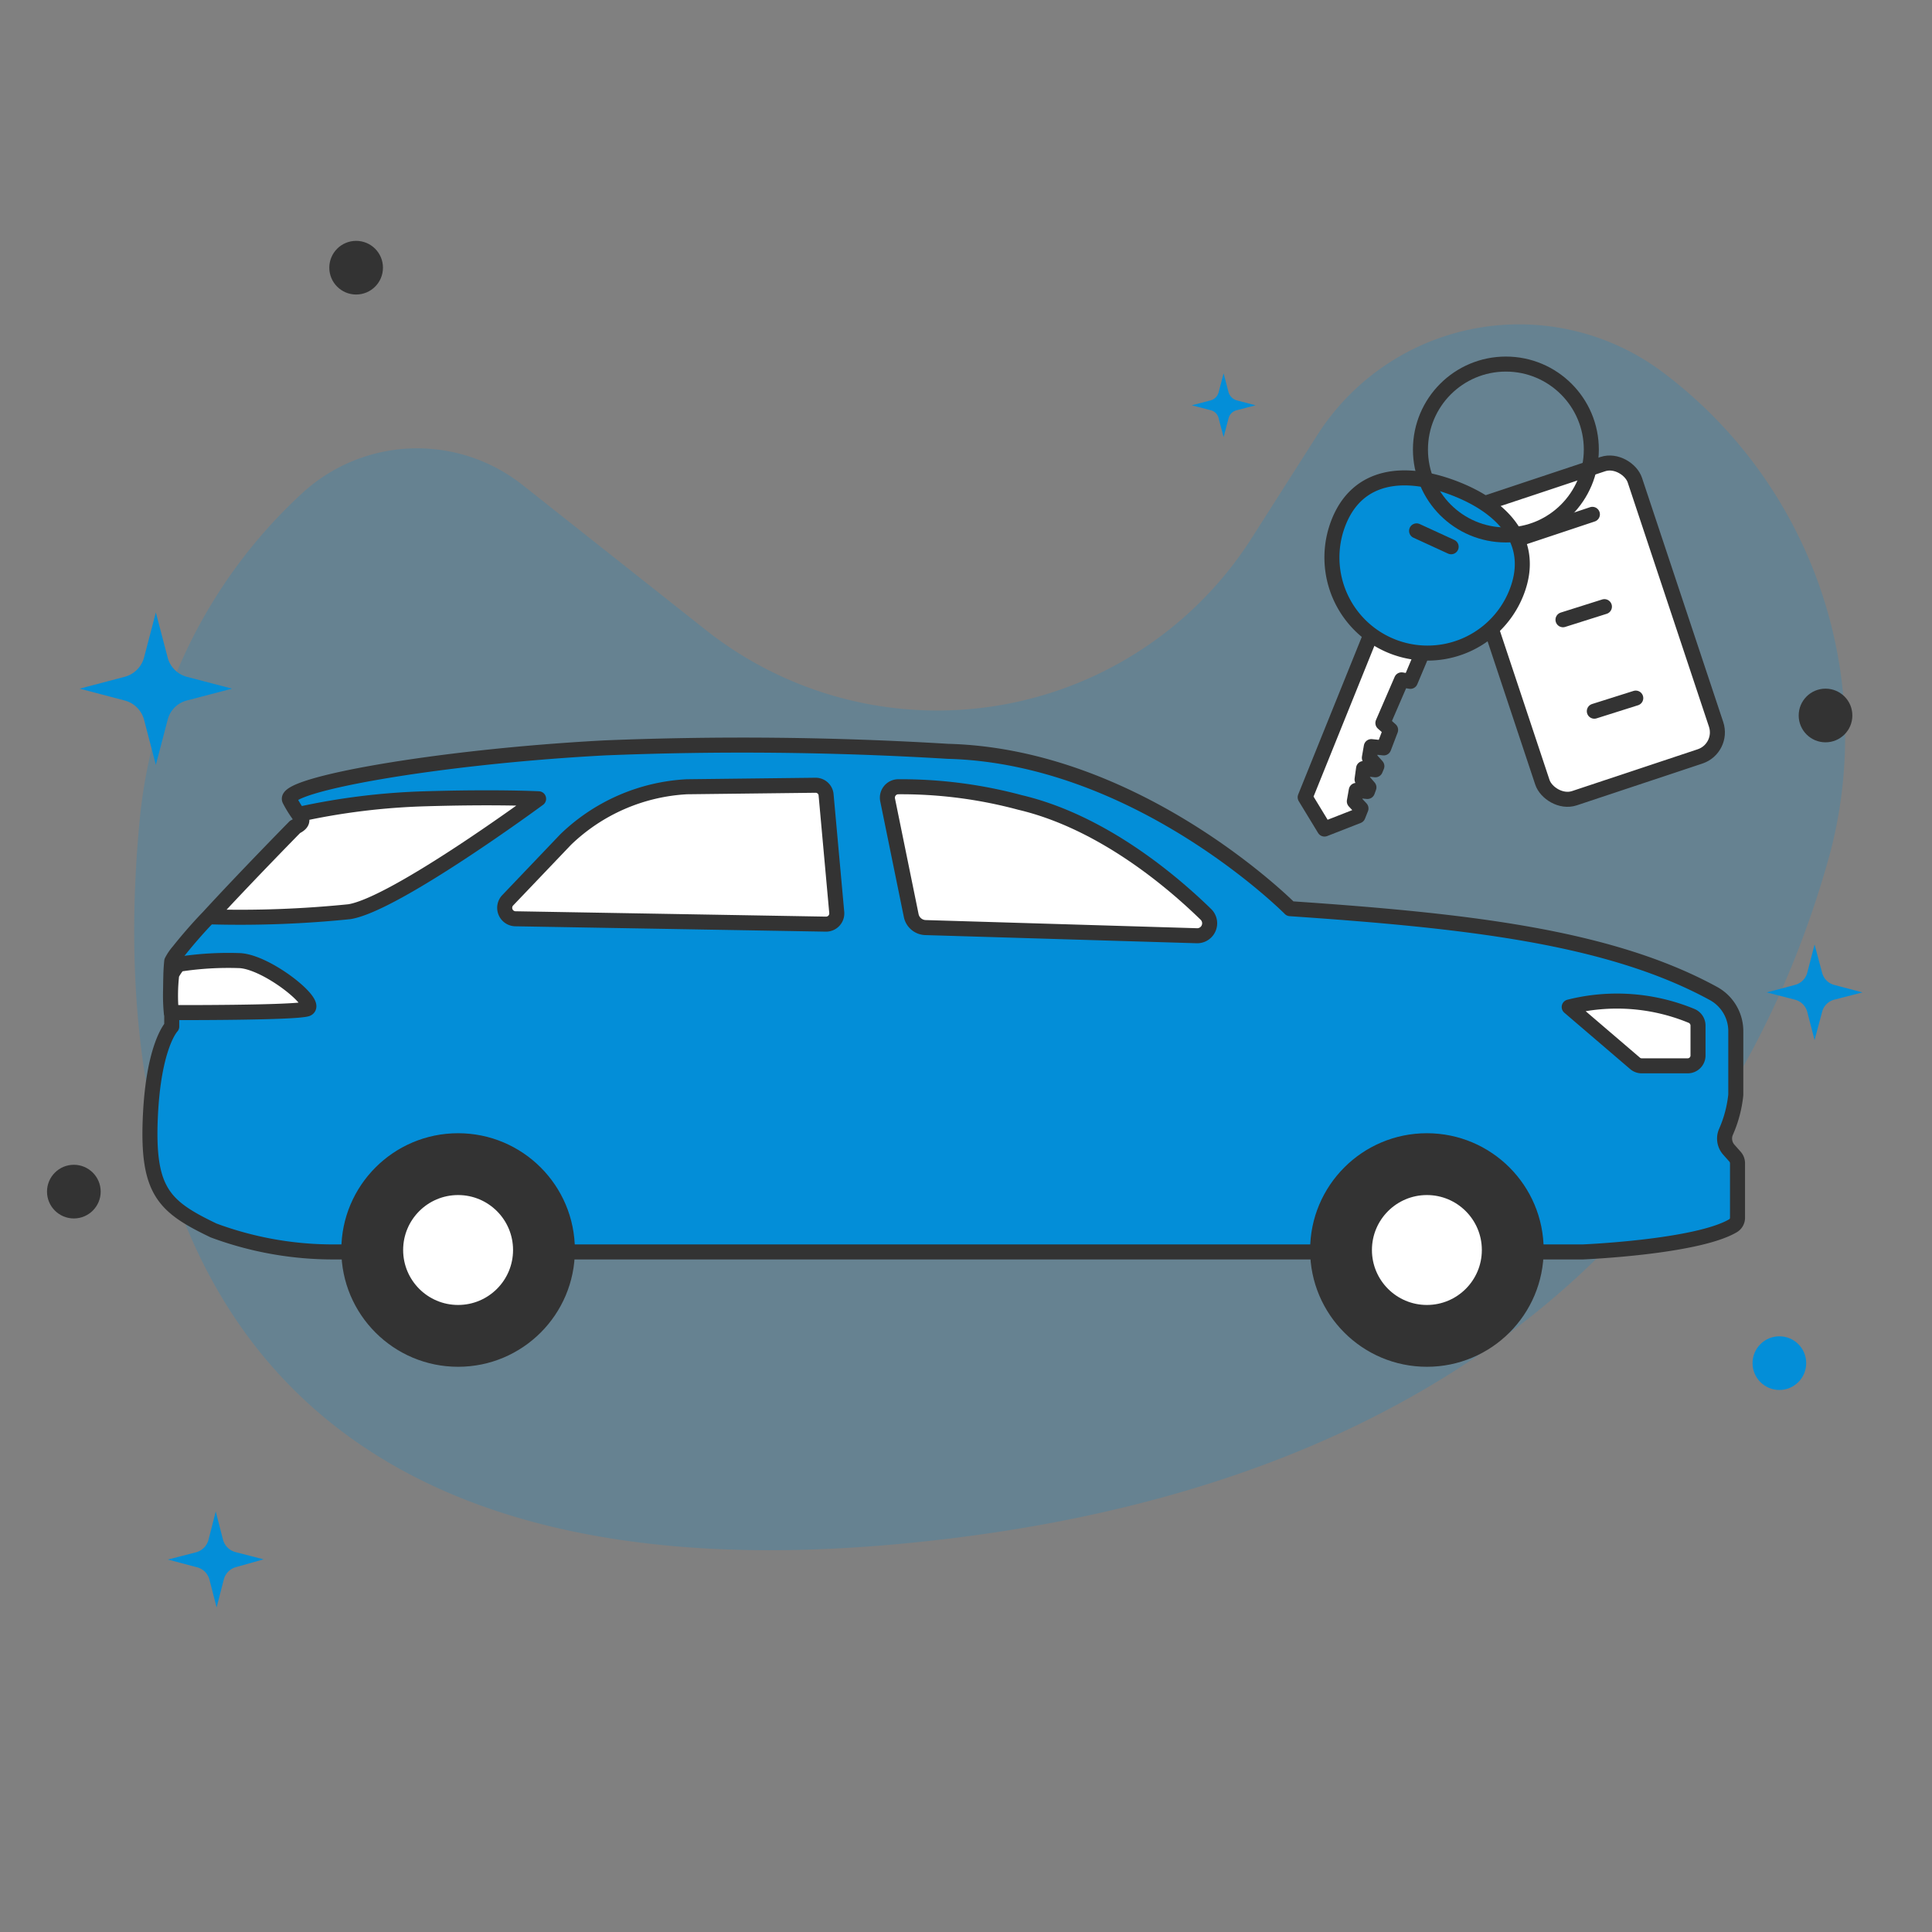 <?xml version="1.0" encoding="UTF-8"?> <svg xmlns="http://www.w3.org/2000/svg" viewBox="0 0 90 90"><rect x="0" y="0" width="90" height="90" fill="#808080" stroke="none"/><defs><style>.cls-1,.cls-2,.cls-4{fill:#038ed8;}.cls-1{opacity:0.2;}.cls-3{fill:#fff;}.cls-3,.cls-4,.cls-5,.cls-7{stroke:#333;stroke-linecap:round;stroke-linejoin:round;stroke-width:0.7px;}.cls-5{fill:none;}.cls-6,.cls-7{fill:#333;}</style></defs><g id="Layer_1" data-name="Layer 1"><path class="cls-1" d="M24.34,22.59l8.53,6.75A17.37,17.37,0,0,0,58.35,25l3-4.71a11.15,11.15,0,0,1,16.2-2.88h0a21.24,21.24,0,0,1,7.69,22.38c-3.51,12.73-13.73,29.27-43,32.1C7.83,75.24,5.16,51.93,6.52,38.07A23.79,23.79,0,0,1,14.05,23h0A7.91,7.91,0,0,1,24.34,22.59Z"></path><path class="cls-2" d="M7.26,28.53l.55,2.1a1.26,1.26,0,0,0,.9.9l2.1.55-2.1.55a1.24,1.24,0,0,0-.9.9l-.55,2.1-.55-2.1a1.26,1.26,0,0,0-.91-.9l-2.09-.55,2.09-.55a1.27,1.27,0,0,0,.91-.9Z"></path><path class="cls-2" d="M10.05,70.41l.34,1.32a.82.82,0,0,0,.57.57l1.32.34L11,73a.81.81,0,0,0-.57.56l-.34,1.32-.34-1.32A.81.81,0,0,0,9.14,73l-1.32-.35,1.32-.34a.82.82,0,0,0,.57-.57Z"></path><path class="cls-2" d="M84.53,44l.35,1.31a.79.79,0,0,0,.56.57l1.32.35-1.32.34a.79.79,0,0,0-.56.57l-.35,1.31-.34-1.31a.8.8,0,0,0-.57-.57l-1.32-.34,1.32-.35a.8.8,0,0,0,.57-.57Z"></path><path class="cls-2" d="M57,17.39l.23.88a.56.56,0,0,0,.38.38l.88.23-.88.23a.52.52,0,0,0-.38.38l-.23.87-.23-.87a.5.5,0,0,0-.37-.38l-.88-.23.88-.23a.53.53,0,0,0,.37-.38Z"></path><rect class="cls-3" x="69.74" y="22.23" width="8.53" height="14.35" rx="1.18" transform="translate(-5.5 24.86) rotate(-18.4)"></rect><line class="cls-4" x1="70.28" y1="25.26" x2="74.18" y2="23.96"></line><polygon class="cls-3" points="66.34 30.22 65.7 31.74 65.29 31.67 64.42 33.68 64.78 34 64.46 34.84 63.88 34.78 63.79 35.3 64.14 35.69 64.07 35.86 63.52 35.8 63.45 36.31 63.77 36.68 63.7 36.87 63.18 36.82 63.09 37.33 63.4 37.66 63.26 38.01 61.7 38.62 60.8 37.14 63.96 29.31 66.34 30.22"></polygon><path class="cls-4" d="M70.66,27.56a4.45,4.45,0,0,1-8.32-3.18c.88-2.3,3.1-2.52,5.4-1.64S71.54,25.26,70.66,27.56Z"></path><circle class="cls-5" cx="70.15" cy="20.94" r="3.98"></circle><line class="cls-4" x1="72.81" y1="28.87" x2="74.74" y2="28.26"></line><line class="cls-4" x1="74.27" y1="33.13" x2="76.2" y2="32.52"></line><line class="cls-4" x1="65.99" y1="24.73" x2="67.6" y2="25.47"></line><circle class="cls-2" cx="82.89" cy="63.5" r="1.25"></circle><circle class="cls-6" cx="16.59" cy="12.47" r="1.25"></circle><circle class="cls-6" cx="85.04" cy="33.33" r="1.25"></circle><circle class="cls-6" cx="3.44" cy="55.51" r="1.25"></circle></g><g id="Layer_2" data-name="Layer 2"><path class="cls-4" d="M80.41,52.71a.78.78,0,0,0,.11.83l.31.35a.46.46,0,0,1,.11.29v2.54a.43.43,0,0,1-.21.38c-1.7,1-7,1.22-7,1.22H15.57a16,16,0,0,1-5.62-1C7.66,56.22,6.86,55.52,7,52.11s1-4.29,1-4.29S8,47.2,8,46.51A8.54,8.54,0,0,1,8,44.78a2.34,2.34,0,0,1,.32-.47h0c.31-.39.82-1,1.4-1.6h0c1.68-1.83,4-4.19,4-4.19.37-.18.34-.35.18-.59a5.49,5.49,0,0,1-.41-.67c-.34-.7,6.79-2,14.67-2.42a158.34,158.34,0,0,1,16,.16c8.9.23,15.94,7.33,15.94,7.33,8.05.55,14.8,1.27,19.7,3.94a2,2,0,0,1,1.06,1.8V51A5.72,5.72,0,0,1,80.41,52.71Z"></path><path class="cls-3" d="M41.35,37.27l1.1,5.39a.7.7,0,0,0,.66.55l12.64.38a.58.58,0,0,0,.42-1c-1.57-1.53-4.83-4.31-8.66-5.21a21.3,21.3,0,0,0-5.68-.73A.51.51,0,0,0,41.35,37.27Z"></path><path class="cls-3" d="M38.48,37l.5,5.52a.5.5,0,0,1-.5.53L24,42.8a.51.51,0,0,1-.35-.86l2.7-2.83A8.8,8.8,0,0,1,32,36.65l6-.07A.49.49,0,0,1,38.48,37Z"></path><path class="cls-3" d="M25.09,37.21s-6.66,4.91-8.81,5.26a50.29,50.29,0,0,1-6.51.24c1.68-1.83,4-4.19,4-4.19.37-.18.34-.35.18-.59a31.59,31.59,0,0,1,5.87-.72C23.15,37.11,25.09,37.21,25.09,37.21Z"></path><path class="cls-3" d="M14.3,47c-.59.19-6.32.17-6.32.17A8.54,8.54,0,0,1,8,45.39a2.34,2.34,0,0,1,.32-.47h0a14.93,14.93,0,0,1,2.87-.17C12.49,44.84,14.88,46.77,14.3,47Z"></path><path class="cls-3" d="M73.1,46.91l3.06,2.62a.47.47,0,0,0,.31.12h2.15a.48.48,0,0,0,.48-.48v-1.4a.49.49,0,0,0-.31-.45A9.1,9.1,0,0,0,73.1,46.91Z"></path><circle class="cls-7" cx="66.47" cy="58.23" r="5.09"></circle><circle class="cls-3" cx="66.47" cy="58.23" r="2.91"></circle><circle class="cls-7" cx="21.34" cy="58.23" r="5.09"></circle><circle class="cls-3" cx="21.34" cy="58.23" r="2.91"></circle></g></svg> 